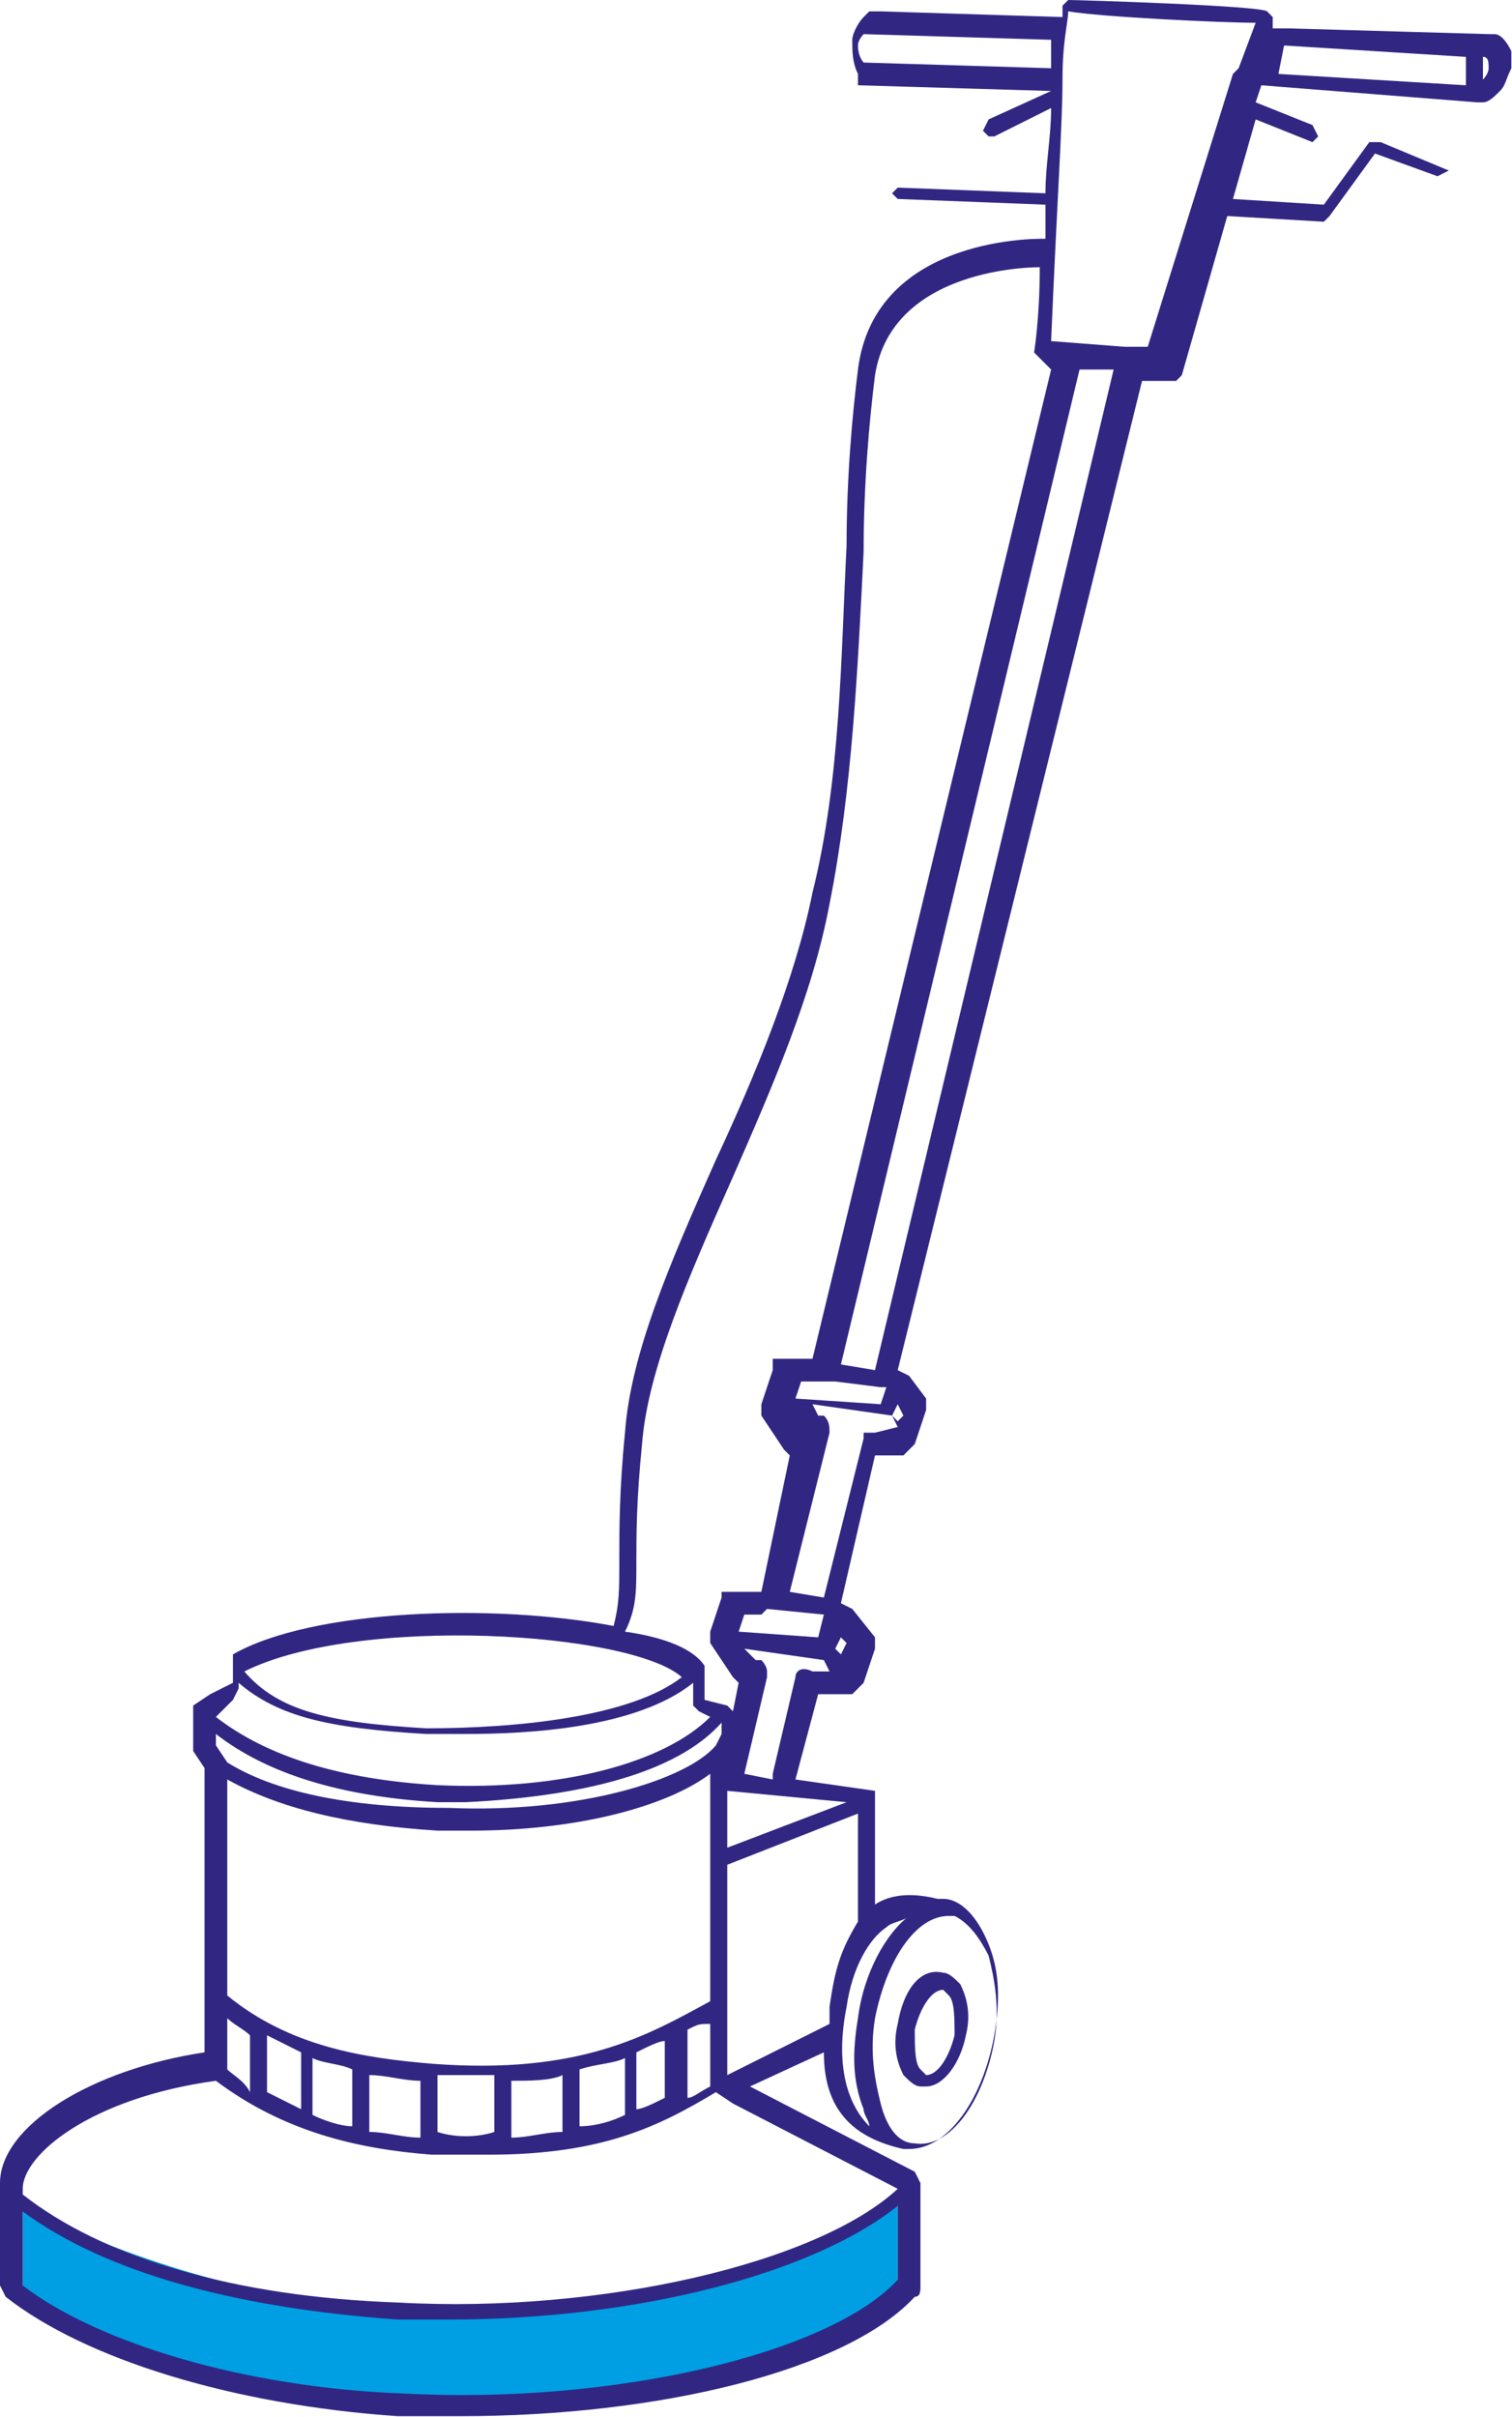<?xml version="1.0" encoding="UTF-8" standalone="no"?><!DOCTYPE svg PUBLIC "-//W3C//DTD SVG 1.1//EN" "http://www.w3.org/Graphics/SVG/1.1/DTD/svg11.dtd"><svg width="100%" height="100%" viewBox="0 0 462 738" version="1.1" xmlns="http://www.w3.org/2000/svg" xmlns:xlink="http://www.w3.org/1999/xlink" xml:space="preserve" xmlns:serif="http://www.serif.com/" style="fill-rule:evenodd;clip-rule:evenodd;stroke-linejoin:round;stroke-miterlimit:2;"><g><path d="M6.946,673.613c-0,-0 131.942,74.649 267.358,-0l0,24.304c0,-0 -29.512,43.404 -140.625,36.458c-111.108,-6.946 -126.733,-34.721 -126.733,-34.721l-0,-26.041Z" style="fill:#009fe3;fill-rule:nonzero;"/><path d="M274.304,618.054c-1.733,6.946 0,12.154 1.738,15.625c1.737,1.738 3.47,3.475 5.208,3.475l1.737,0c5.209,0 10.417,-6.946 12.15,-15.625c1.738,-6.946 0,-12.154 -1.733,-15.625c-1.737,-1.737 -3.475,-3.475 -5.208,-3.475c-6.946,-1.733 -12.154,5.209 -13.892,15.625m17.363,3.475c-1.738,6.942 -5.209,12.15 -8.68,12.15l-1.737,-1.733c-1.738,-1.738 -1.738,-6.946 -1.738,-12.154c1.738,-6.946 5.209,-12.154 8.684,-12.154l1.733,1.737c1.738,1.738 1.738,6.946 1.738,12.154" style="fill:#312783;fill-rule:nonzero;"/><path d="M461.804,15.625c-1.733,-3.471 -3.471,-5.208 -5.208,-5.208l-1.733,-0l-60.767,-1.738l-5.208,0l-0,-3.471l-1.734,-1.737c-1.737,-1.734 -57.291,-3.471 -60.767,-3.471l-1.733,1.738l0,3.47l-55.558,-1.737l-3.471,-0l-1.738,1.737c-1.733,1.738 -3.47,5.209 -3.47,6.946c-0,3.471 -0,6.942 1.737,10.417l0,3.471l59.025,1.737l-19.096,8.679l-1.737,3.471l1.737,1.738l1.738,-0l17.358,-8.679c0,8.679 -1.733,17.358 -1.733,26.041l-45.142,-1.737l-1.733,1.737l1.733,1.734l45.142,1.737l-0,10.417c-0,-0 -52.083,-1.738 -57.292,39.929c-1.737,13.891 -3.475,32.987 -3.475,53.821c-1.733,32.987 -1.733,71.179 -10.416,105.904c-5.209,26.041 -17.359,55.554 -29.513,81.596c-13.887,31.25 -26.042,59.029 -27.779,83.333c-1.733,17.363 -1.733,29.513 -1.733,38.196c-0,10.417 -0,13.887 -1.738,20.833c-36.458,-6.946 -92.012,-5.208 -116.321,8.679l0,8.68l-6.941,3.475l-5.209,3.47l0,13.888l3.471,5.208l0,86.808c-34.721,5.209 -62.5,22.567 -62.5,39.93l0,31.25l1.738,3.471c24.304,19.1 69.441,32.987 119.791,36.458l19.096,-0c60.763,-0 118.054,-13.888 138.888,-36.458c1.737,-0 1.737,-1.734 1.737,-3.471l0,-31.25l-1.738,-3.471l-50.345,-26.042l22.571,-10.416c-0,17.358 8.679,26.041 24.304,29.512l1.737,0c12.15,0 22.567,-15.625 26.042,-34.721c1.733,-10.416 1.733,-19.1 -1.738,-27.779c-3.471,-8.679 -8.679,-13.887 -13.887,-13.887l-1.738,-0c-6.946,-1.738 -13.887,-1.738 -19.096,1.733l0,-34.721l-24.308,-3.471l6.946,-26.041l10.417,-0l3.47,-3.475l3.475,-10.417l0,-3.471l-6.945,-8.679l-3.471,-1.738l10.416,-45.137l8.68,-0l3.47,-3.475l3.475,-10.417l0,-3.471l-5.208,-6.945l-3.475,-1.734l74.654,-302.083l10.417,-0l1.737,-1.738l13.888,-48.612l29.512,1.737l1.738,-1.737l13.887,-19.096l19.1,6.946l3.471,-1.738l-20.833,-8.679l-3.471,0l-13.892,19.096l-27.775,-1.737l6.942,-24.305l17.363,6.946l1.737,-1.737l-1.737,-3.471l-17.363,-6.946l1.738,-5.208l65.97,5.208l1.738,0c1.737,0 3.471,-1.737 5.208,-3.471c1.738,-1.737 1.738,-3.475 3.471,-6.946l0,-5.208m-6.942,5.208c0,1.738 -1.737,3.471 -1.737,3.471l0,-6.941c1.737,-0 1.737,1.733 1.737,3.47m-71.183,-13.887l-5.208,13.887l-1.734,1.738l-26.041,83.333l-6.946,0l-22.571,-1.737c1.738,-41.667 3.475,-65.971 3.475,-79.863c0,-12.15 1.733,-17.358 1.733,-20.833c10.417,1.737 46.875,3.475 57.292,3.475m-119.792,12.15c0,-0 -1.733,-1.733 -1.733,-5.208c0,-1.734 1.733,-3.471 1.733,-3.471l57.292,1.737l0,8.679l-57.292,-1.737Zm-69.441,458.333c-0,-8.679 -0,-19.096 1.733,-36.458c1.738,-22.567 13.892,-50.346 27.779,-81.596c12.154,-27.779 24.304,-55.554 29.513,-83.333c6.946,-34.721 8.683,-72.917 10.416,-107.638c0,-20.833 1.738,-39.933 3.475,-53.821c5.209,-32.987 48.609,-32.987 50.346,-32.987c0,15.625 -1.737,26.041 -1.737,26.041l5.208,5.209l-72.917,302.083l-12.15,0l0,3.475l-3.475,10.417l0,3.471l6.946,10.416l1.738,1.738l-8.684,41.666l-12.15,0l0,1.734l-3.475,10.416l0,3.476l6.946,10.416l1.738,1.733l-1.738,8.684l-1.737,-1.738l-6.942,-1.737l0,-10.417c-3.475,-5.208 -12.154,-8.679 -24.308,-10.416c3.475,-6.942 3.475,-12.15 3.475,-20.834m72.916,-39.929l-3.475,0l0,1.738l-12.15,48.608l-10.416,-1.733l12.15,-48.613c-0,-1.737 -0,-3.471 -1.734,-5.208l-1.737,-0l-1.738,-3.471l24.309,3.471l1.733,3.471l-6.942,1.737Zm-39.933,55.554l5.208,0l1.738,-1.733l17.362,1.733l-1.737,6.946l-24.304,-1.737l1.733,-5.209Zm29.517,12.154l-1.738,-1.737l1.738,-3.471l1.733,1.738l-1.733,3.47Zm19.096,-72.916l-1.738,1.737l-1.733,-1.737l1.733,-3.471l1.738,3.471Zm-6.946,-8.679l1.737,-0l-1.737,5.208l-26.042,-1.738l1.738,-5.208l10.416,0l13.888,1.738Zm-10.417,126.733l-36.458,13.892l-0,-17.363l36.458,3.471Zm-5.208,62.5l-0,5.208l-31.25,15.625l-0,-64.233l39.933,-15.625l0,32.983c-5.208,8.684 -6.946,13.892 -8.683,26.042m-121.525,17.362c-20.834,-1.737 -43.404,-5.208 -62.5,-20.833l-0,-65.971c15.625,8.679 36.458,13.888 64.233,15.625l10.417,0c31.25,0 59.029,-6.946 72.916,-17.362l0,69.446c-19.095,10.416 -39.929,22.566 -85.066,19.095m88.541,-104.166l0,3.471l-1.737,3.475c-8.679,10.416 -41.667,20.833 -81.596,19.095c-31.25,0 -53.821,-5.208 -67.708,-13.887l-3.475,-5.208l-0,-3.475c15.625,12.154 38.196,19.1 67.708,20.833l8.683,-0c34.721,-1.733 64.234,-8.679 78.125,-24.304m-151.041,105.904l-0,-15.625c1.733,1.733 5.208,3.471 6.941,5.208l0,17.359c-1.733,-3.471 -5.208,-5.209 -6.941,-6.942m12.15,6.942l-0,-17.359c3.475,1.734 6.946,3.471 10.416,5.209l0,17.358c-3.47,-1.733 -6.941,-3.471 -10.416,-5.208m13.891,-10.417c3.471,1.737 8.68,1.737 12.15,3.475l0,17.358c-3.47,0 -8.679,-1.733 -12.15,-3.471l0,-17.362Zm17.359,5.208c5.208,0 10.416,1.738 15.625,1.738l-0,17.362c-5.209,0 -10.417,-1.737 -15.625,-1.737l-0,-17.363Zm20.833,17.363l0,-17.363l17.363,0l-0,17.363c-5.209,1.737 -12.155,1.737 -17.363,-0m22.571,-15.625c5.208,-0 12.154,-0 15.625,-1.738l-0,17.363c-5.208,-0 -10.417,1.737 -15.625,1.737l-0,-17.362m20.833,-3.471c5.209,-1.738 10.417,-1.738 13.888,-3.475l-0,17.362c-3.471,1.738 -8.679,3.471 -13.888,3.471l0,-17.358Zm17.363,-5.208c3.471,-1.738 6.941,-3.475 8.679,-3.475l-0,17.362c-3.471,1.738 -6.946,3.471 -8.679,3.471l-0,-17.358Zm15.625,-6.946c3.471,-1.738 3.471,-1.738 6.941,-1.738l0,19.1c-3.47,1.734 -5.208,3.471 -6.941,3.471l-0,-20.833Zm-1.738,-107.638c-15.625,12.15 -50.346,15.625 -78.125,15.625c-29.512,-1.737 -45.137,-5.208 -55.554,-17.362c34.721,-17.363 118.054,-12.154 133.679,1.737m-137.154,6.942l1.738,-3.471l-0,-1.737c12.154,10.416 27.779,13.891 57.291,15.625l12.154,-0c19.096,-0 52.084,-1.734 69.442,-15.625l0,6.945l1.738,1.738l3.47,1.733c-13.887,13.892 -45.137,22.571 -83.333,20.834c-29.512,-1.734 -52.083,-8.68 -67.708,-20.834l5.208,-5.208Zm-5.208,116.321c20.833,15.625 43.404,20.833 65.975,22.571l17.358,-0c34.725,-0 52.083,-8.684 69.446,-19.101l5.208,3.476l50.346,26.041c-24.304,22.567 -90.275,38.192 -152.775,34.721c-50.35,-1.738 -90.279,-13.888 -114.583,-32.988l-0,-1.733c-0,-10.417 20.833,-27.779 59.025,-32.987m57.291,95.487c-48.608,-1.737 -93.75,-15.625 -116.316,-32.987l-0,-22.571c26.041,19.1 65.971,29.516 114.583,32.987l15.625,0c57.292,0 111.108,-13.887 137.15,-34.721l0,22.567c-20.833,22.571 -86.804,38.196 -151.042,34.725m102.434,-93.75l27.775,-13.892l-27.775,13.892Zm32.983,-24.308c1.738,-12.15 6.946,-20.834 12.154,-24.304c1.738,-1.738 5.209,-1.738 6.946,-3.471c-6.946,5.208 -13.892,17.358 -15.625,31.25c-1.737,10.416 -1.737,19.096 1.733,27.775c0,1.737 1.738,3.475 1.738,5.208c-6.946,-6.942 -10.417,-19.096 -6.946,-36.458m43.404,-15.625c1.738,6.946 3.471,15.625 1.738,26.041c-3.475,19.1 -13.892,32.988 -24.309,31.25c-5.208,0 -8.679,-5.208 -10.416,-12.15c-1.734,-6.945 -3.471,-15.625 -1.734,-26.041c3.471,-17.363 12.15,-31.25 22.567,-31.25l1.738,-0c3.47,1.733 6.945,5.208 10.416,12.15m-59.029,-85.067l-6.942,29.513l0,1.737l-8.683,-1.737l6.946,-29.513l-0,-1.737c-0,-1.738 -1.738,-3.471 -1.738,-3.471l-1.733,-0l-3.475,-3.475l24.308,3.475l1.734,3.471l-5.209,-0c-3.47,-1.738 -5.208,-0 -5.208,1.737m24.308,-93.75l-10.416,-1.737l72.916,-303.821l10.417,-0l-72.917,305.558Zm125,-404.517l55.555,3.475l-0,8.68l-57.292,-3.471l1.737,-8.684Z" style="fill:#312783;fill-rule:nonzero;"/></g></svg>